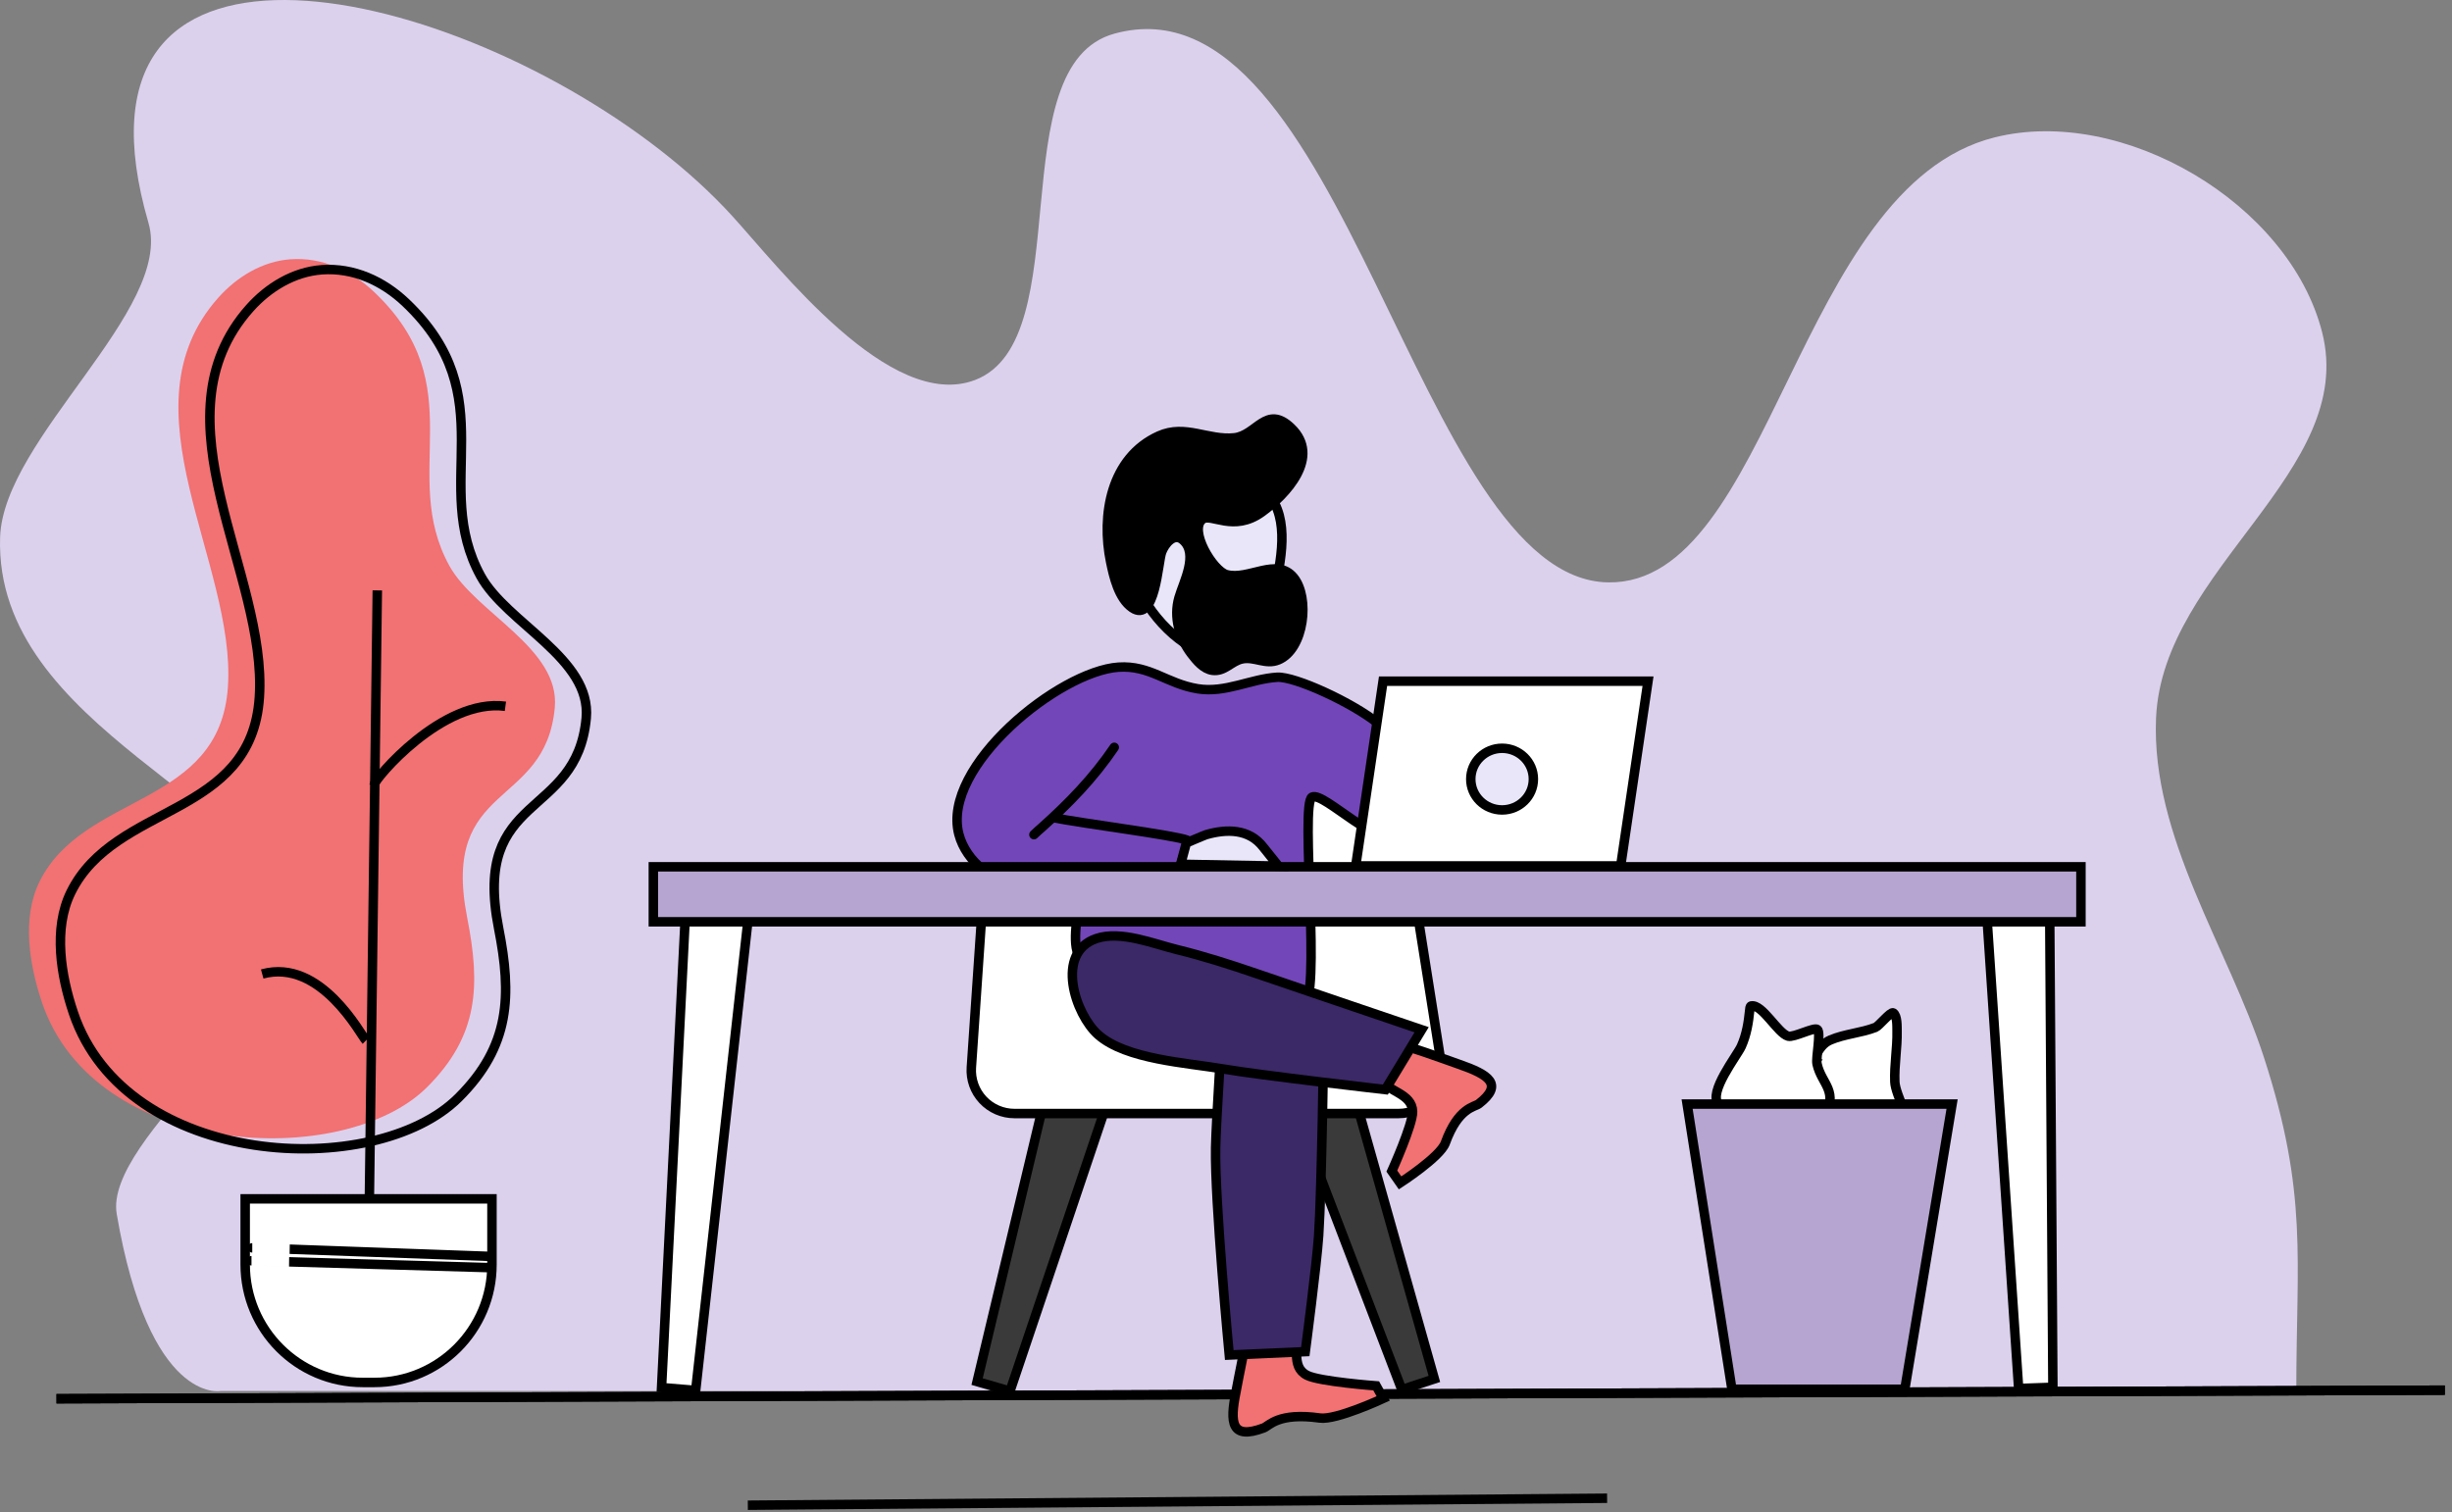<?xml version="1.0" encoding="UTF-8"?>
<svg width="342px" height="211px" viewBox="0 0 342 211" version="1.1" xmlns="http://www.w3.org/2000/svg" xmlns:xlink="http://www.w3.org/1999/xlink">
    <rect x="0" y="0" width="342" height="211" fill="#808080" stroke="none"/>
    <title>personalsignup</title>
    <g id="Home-Page" stroke="none" stroke-width="1" fill="none" fill-rule="evenodd">
        <g id="d_home" transform="translate(-149, -5290)">
            <g id="personalsignup" transform="translate(149, 5290)">
                <g id="Group" transform="translate(0, 0)" fill="#DBD1ED">
                    <path d="M320.283,194.041 C320.283,175.541 321.953,166.583 315.777,147.545 C310.811,132.238 300.018,116.816 300.722,100.185 C301.604,79.36 328.834,65.763 323.884,46.35 C319.292,28.337 296.056,14.704 278.215,19.165 C250.549,26.083 247.076,81.57 224.326,81.251 C197.576,80.875 187.421,-4.054 155.452,4.688 C139.385,9.081 150.605,47.404 136.016,53.008 C124.177,57.556 108.649,37.26 102.063,30.059 C99.137,26.859 95.736,23.777 92.014,20.885 C60.962,-3.243 7.563,-14.082 20.709,31.095 C24.229,43.191 0.472,61.123 0.015,74.948 C-0.872,101.737 38.546,112.126 40.659,128.977 C42.03,139.908 14.473,158.791 16.281,169.375 C20.831,196.005 30.769,194.065 30.769,194.065 L320.283,194.041 Z" id="Path"></path>
                </g>
                <g id="Group" transform="translate(144.59, 172.308) rotate(16.166) translate(-144.59, -172.308) translate(140.218, 150.361)" fill="#3A3A3A" stroke="#000000" stroke-width="1.32">
                    <polygon id="Path" points="8.746 1.09218457e-12 0 0.187 2.084 43.895 6.863 43.895"></polygon>
                </g>
                <g id="Group" transform="translate(190.838, 172.307) rotate(-18.21) translate(-190.838, -172.307) translate(186.465, 150.36)" fill="#3A3A3A" stroke="#000000" stroke-width="1.32">
                    <polygon id="Path" points="8.746 2.18436914e-12 0 0.187 2.084 43.895 6.863 43.895"></polygon>
                </g>
                <g id="Group" transform="translate(7.879, 193.946)" stroke="#000000" stroke-width="1.32">
                    <line x1="0" y1="1.2" x2="333.121" y2="0" id="Path"></line>
                </g>
                <g id="Group" transform="translate(7.879, 193.946)" stroke="#000000" stroke-width="1.32">
                    <line x1="0" y1="1.2" x2="333.121" y2="0" id="Path"></line>
                </g>
                <g id="Group" transform="translate(135.469, 106.71)" fill="#FFFFFF" stroke="#000000" stroke-width="1.32">
                    <path d="M58.963,0 L2.851,0.669 C2.851,0.669 0.907,29.144 0.014,42.219 C-0.1,43.881 0.483,45.517 1.621,46.734 C2.761,47.951 4.355,48.643 6.024,48.643 C18.644,48.643 46.515,48.643 59.604,48.643 C61.366,48.643 63.04,47.873 64.184,46.535 C65.328,45.198 65.828,43.428 65.555,41.69 C63.429,28.246 58.963,0 58.963,0 Z" id="Path"></path>
                </g>
                <path d="M192.285,100.978 C188.637,98.017 180.598,94.34 178.142,94.486 C174.441,94.706 170.924,96.726 167.047,96.093 C162.718,95.385 160.427,92.783 155.998,93.079 C147.791,93.626 131.27,106.906 133.739,116.383 C134.736,120.209 138.821,123.594 142.436,122.793 C155.902,119.809 146.725,131.795 151.622,134.555 C160.949,139.811 175.222,140.568 181.705,140.263 C184.445,140.134 181.254,111.985 183.016,111.197 C184.723,110.434 192.321,118.728 195.661,116.567 C201.011,113.106 197.327,105.073 192.285,100.978 Z" id="Path" stroke="#000000" stroke-width="1.32" fill="#7246B9"></path>
                <path d="M252.572,148.481 C252.562,148.481 252.703,148.215 253.259,147.24 C253.79,146.313 254.283,145.525 255.308,145.09 C257.31,144.238 259.576,144.121 261.596,143.332 C262.065,143.148 263.716,141.092 264.057,141.312 C264.66,141.699 264.585,143.258 264.597,143.842 C264.649,146.214 264.191,148.57 264.288,150.943 C264.361,152.738 266.821,157.153 266.458,157.759 C264.708,160.684 260.599,160.358 257.766,160.156 C256.313,160.052 254.86,160.403 253.412,160.267 C250.67,160.007 247.917,157.681 247.983,154.794 C248.028,152.746 252.572,148.481 252.572,148.481 Z" id="Path" stroke="#000000" stroke-width="1.32" fill="#FFFFFF"></path>
                <g id="Group" transform="translate(4.042, 36.139)" fill="#F27172">
                    <path d="M1.811,103.716 C9.162,125.535 43.879,127.118 55.502,115.561 C62.776,108.328 62.965,101.285 61.12,91.892 C57.363,72.777 72.014,76.833 73.338,62.588 C74.109,54.291 62.246,49.368 58.626,42.779 C51.574,29.945 61.996,17.772 48.178,4.63 C44.995,1.603 40.88,-0.29 36.449,0.036 C32.541,0.324 28.996,2.487 26.418,5.379 C12.633,20.841 28.91,42.389 27.747,59.702 C26.618,76.509 7.629,74.381 1.466,86.873 C-1.046,91.965 0.075,98.565 1.811,103.716 Z" id="Path"></path>
                </g>
                <g id="Group" transform="translate(52.197, 98.451)" stroke="#000000" stroke-width="1.32">
                    <path d="M0,11.014 C0,10.293 9.503,-1.092 18.296,0.085" id="Path"></path>
                </g>
                <g id="Group" transform="translate(36.572, 135.576)" stroke="#000000" stroke-width="1.32">
                    <path d="M14.474,9.585 C13.798,8.913 8.209,-1.947 0,0.308" id="Path"></path>
                </g>
                <g id="Group" transform="translate(51.426, 82.367)" stroke="#000000" stroke-width="1.32">
                    <line x1="1.201" y1="0" x2="0" y2="92.036" id="Path"></line>
                </g>
                <g id="Group" transform="translate(8.427, 37.601)" stroke="#000000" stroke-width="1.32">
                    <path d="M1.811,103.716 C9.162,125.535 43.879,127.118 55.502,115.561 C62.776,108.328 62.965,101.285 61.12,91.892 C57.363,72.777 72.014,76.833 73.338,62.588 C74.109,54.291 62.246,49.368 58.626,42.779 C51.574,29.945 61.996,17.772 48.178,4.63 C44.995,1.603 40.88,-0.29 36.449,0.036 C32.541,0.324 28.996,2.487 26.418,5.379 C12.633,20.841 28.91,42.389 27.747,59.702 C26.618,76.509 7.629,74.381 1.466,86.873 C-1.046,91.965 0.075,98.565 1.811,103.716 Z" id="Path"></path>
                </g>
                <g id="Group" transform="translate(239.372, 140.328)" fill="#FFFFFF" stroke="#000000" stroke-width="1.32">
                    <path d="M0.345,13.716 C-1.206,12.155 2.942,6.907 3.499,5.656 C4.235,4.008 4.495,2.365 4.676,0.582 C4.689,0.451 4.693,0.054 4.877,0.017 C6.421,-0.294 8.584,3.848 10.041,4.236 C10.82,4.447 13.678,2.93 14.109,3.297 C14.652,3.763 13.877,7.246 14.066,8.103 C14.71,11.049 17.22,11.79 14.944,15.905 C14.096,17.44 12.136,17.825 10.592,18.244 C6.634,19.313 0.345,13.716 0.345,13.716 Z" id="Path"></path>
                </g>
                <g id="Group" transform="translate(282.682, 160.751) rotate(-2.024) translate(-282.682, -160.751) translate(278.309, 127.847)" fill="#FFFFFF" stroke="#000000" stroke-width="1.32">
                    <polygon id="Path" points="8.746 0 0 0.28 2.084 65.806 6.863 65.806"></polygon>
                </g>
                <g id="Group" transform="translate(97.252, 160.983) rotate(4.709) translate(-97.252, -160.983) translate(92.879, 128.08)" fill="#FFFFFF" stroke="#000000" stroke-width="1.32">
                    <polygon id="Path" points="8.746 -1.09218457e-12 0 0.28 2.084 65.806 6.863 65.806"></polygon>
                </g>
                <path d="M174.436,185.461 C173.862,186.037 172.674,192.777 172.382,194.236 C171.53,198.468 171.694,200.929 176.25,199.219 C177.03,198.927 178.268,197.014 184.1,197.835 C186.377,198.157 192.928,195.105 192.928,195.105 L191.949,193.345 C191.949,193.345 184.036,192.759 182.306,191.873 C179.859,190.619 181.505,187.609 180.307,185.832 C179.82,185.108 174.975,184.92 174.436,185.461 Z" id="Path" stroke="#000000" stroke-width="1.32" fill="#F27172"></path>
                <g id="Group" transform="translate(197.486, 155.491) scale(-1, 1) rotate(60.887) translate(-197.486, -155.491) translate(188.078, 147.988)" fill="#F27172" stroke="#000000" stroke-width="1.32">
                    <path d="M2.207,0.32 C1.691,0.911 0.624,7.829 0.362,9.326 C-0.404,13.671 -0.256,16.196 3.836,14.441 C4.537,14.142 5.648,12.179 10.887,13.021 C12.931,13.351 18.815,10.218 18.815,10.218 L17.936,8.412 C17.936,8.412 10.829,7.81 9.275,6.901 C7.077,5.614 8.555,2.525 7.479,0.701 C7.042,-0.042 2.691,-0.235 2.207,0.32 Z" id="Path"></path>
                </g>
                <path d="M170.502,143.245 C170.502,143.101 169.627,156.324 169.551,160.111 C169.403,167.418 171.454,189.047 171.454,189.047 L182.059,188.575 C182.059,188.575 183.649,176.496 183.925,172.378 C184.355,165.989 184.646,144.404 184.646,144.404 L170.502,143.245 Z" id="Path" stroke="#000000" stroke-width="1.32" fill="#3B2867"></path>
                <path d="M198.288,143.662 C198.288,143.662 180.453,137.614 175.111,135.781 C171.516,134.549 167.896,133.393 164.202,132.488 C160.914,131.682 156.313,129.784 152.916,130.938 C147.118,132.909 149.954,141.516 153.169,144.363 C157.062,147.813 165.537,148.269 170.559,149.128 C175.806,150.025 193.222,152.015 193.222,152.015 L198.288,143.662 Z" id="Path" stroke="#000000" stroke-width="1.32" fill="#3B2867"></path>
                <g id="Group" transform="translate(189.092, 95.034)" fill="#FFFFFF" stroke="#000000" stroke-width="1.32">
                    <polygon id="Path" points="40.771 0 3.813 0 0 25.776 36.958 25.776"></polygon>
                </g>
                <path d="M146.724,114.041 C151.185,114.927 163.744,116.499 165.637,117.227 C165.768,117.277 164.377,121.627 164.377,121.627 C164.377,121.627 152.119,121.762 145.797,121.804" id="Path" stroke="#000000" stroke-width="1.32"></path>
                <path d="M157.864,77.741 C157.318,85.866 173.588,100.952 177.49,83.582 C178.423,79.435 179.947,73.36 177.394,69.57 C171.328,60.567 158.429,69.297 157.864,77.741 Z" id="Path" stroke="#000000" stroke-width="1.32" fill="#E9E6FA"></path>
                <path d="M167.727,72.435 C168.918,71.542 172.039,74.294 175.979,71.457 C179.38,69.006 184.315,63.742 180.062,59.682 C176.612,56.387 175.282,60.761 172.153,61.084 C168.488,61.462 165.315,59.16 161.662,60.801 C154.887,63.843 153.572,71.926 154.906,78.374 C155.335,80.454 156.032,83.496 157.916,84.792 C161.171,87.032 161.491,78.434 162.035,76.999 C162.442,75.931 163.716,74.233 164.99,75.339 C167.231,77.285 165.058,81.225 164.435,83.398 C163.657,86.109 164.484,89.01 166.173,91.224 C166.882,92.152 167.861,93.353 169.109,93.52 C170.801,93.746 171.726,92.252 173.24,91.932 C174.98,91.564 176.535,92.804 178.305,92.07 C181.935,90.563 182.728,83.35 180.423,80.557 C178.065,77.702 174.137,80.999 171.086,80.17 C169.174,79.65 165.745,73.921 167.727,72.435 Z" id="Path" stroke="#000000" stroke-width="1.32" fill="#000000"></path>
                <g id="Group" transform="translate(91.128, 120.93)" fill="#B5A5D0" stroke="#000000" stroke-width="1.32">
                    <rect id="Rectangle" x="0" y="0" width="199.118" height="7.673"></rect>
                </g>
                <g id="Group" transform="translate(235.314, 154.032)" fill="#B5A5D0" stroke="#000000" stroke-width="1.32">
                    <polygon id="Path" points="36.96 0 0 0 6.252 39.787 30.367 39.787"></polygon>
                </g>
                <g id="Group" transform="translate(34.199, 167.259)" fill="#FFFFFF" stroke="#000000" stroke-width="1.32">
                    <path d="M34.419,0 L0,0 C0,0 0,4.181 0,9.164 C0,18.249 7.34,25.613 16.394,25.613 C16.937,25.613 17.481,25.613 18.025,25.613 C27.079,25.613 34.419,18.249 34.419,9.164 C34.419,4.181 34.419,0 34.419,0 Z" id="Path"></path>
                </g>
                <g id="Group" transform="translate(205.141, 104.395)" fill="#E9E6FA" stroke="#000000" stroke-width="1.32">
                    <ellipse id="Oval" cx="4.366" cy="4.302" rx="4.366" ry="4.302"></ellipse>
                </g>
                <path d="M35.077,175.891 C35.038,175.891 68.694,176.866 68.694,176.866" id="Path" stroke="#000000" stroke-width="1.32"></path>
                <g id="Group" transform="translate(35.185, 174.093)" stroke="#000000" stroke-width="1.32">
                    <path d="M0,0 C-0.039,0 33.437,1.2 33.437,1.2" id="Path"></path>
                </g>
                <path d="M165.471,117.599 C165.471,117.599 167.97,116.525 168.245,116.445 C171.074,115.632 174.24,115.6 176.217,118.209 C176.494,118.574 178.313,120.83 178.313,120.83 L164.671,120.575 L165.471,117.599 Z" id="Path" stroke="#000000" stroke-width="1.32" fill="#E9E6FA"></path>
                <line x1="104.305" y1="210" x2="224.155" y2="209.025" id="Path" stroke="#000000" stroke-width="1.32"></line>
                <path d="M144.209,116.445 C144.497,116.145 145.144,115.595 145.222,115.525 C149.111,112.045 152.496,108.565 155.414,104.263" id="Path" stroke="#000000" stroke-width="1.32" stroke-linecap="round"></path>
            </g>
        </g>
    </g>
</svg>